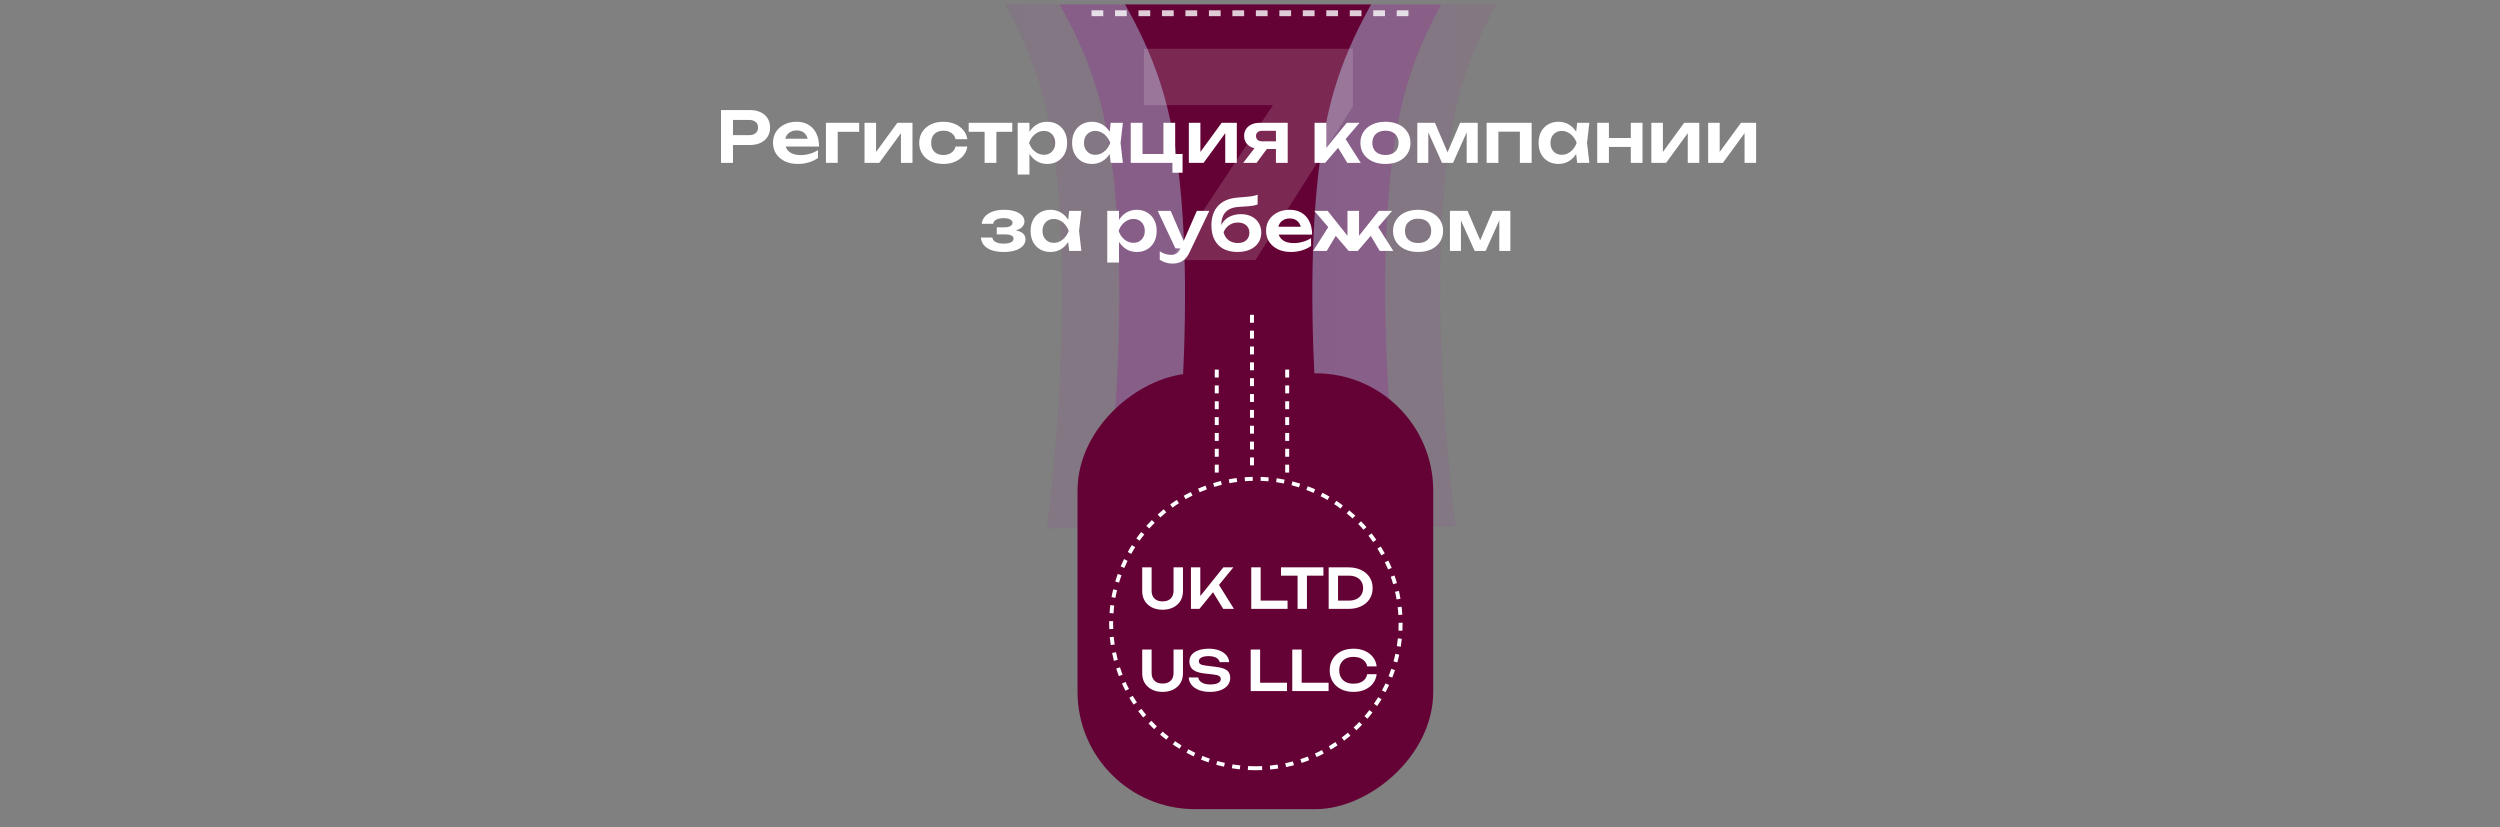 <svg width="426" height="141" viewBox="0 0 426 141" fill="none" xmlns="http://www.w3.org/2000/svg">
<rect x="0" y="0" width="426" height="141" fill="#808080" stroke="none"/>
<g clip-path="url(#clip0_561_16304)">
<path fill-rule="evenodd" clip-rule="evenodd" d="M393.201 -808.874L393.449 -808.618L394 -809.244H393.201H10.338H9.747H9L9.489 -808.632L10.079 -807.891L10.119 -807.928C10.263 -807.76 10.463 -807.526 10.715 -807.227C11.284 -806.55 12.118 -805.543 13.174 -804.224C15.284 -801.586 18.281 -797.7 21.822 -792.712C28.905 -782.734 38.164 -768.347 46.868 -750.714C64.28 -715.443 79.452 -667.219 70.586 -615.319C65.504 -585.568 67.343 -567.613 70.358 -538.176C70.432 -537.453 70.507 -536.722 70.582 -535.985C73.198 -510.404 80.169 -491.578 87.396 -472.828C87.704 -472.026 88.014 -471.224 88.325 -470.421C95.255 -452.469 102.258 -434.329 105.786 -410.095C109.496 -384.603 106.281 -363.175 103.162 -342.39C102.769 -339.769 102.376 -337.157 102 -334.549C98.641 -311.268 96.536 -288.28 105.802 -260.828C110.655 -246.454 116.484 -236.304 122.759 -226.393C123.975 -224.473 125.206 -222.562 126.451 -220.63L126.452 -220.63C131.632 -212.598 137.029 -204.225 142.39 -193.402C146.145 -185.823 150.032 -179.214 153.796 -173.035C154.697 -171.557 155.59 -170.104 156.472 -168.668C159.281 -164.099 161.98 -159.706 164.465 -155.242C170.99 -143.521 176.02 -131.331 177.552 -114.314C178.874 -99.641 174.35 -88.409 169.828 -77.18L169.547 -76.484C164.937 -65.031 160.458 -53.51 162.517 -38.405C164.234 -25.803 169.347 -17.273 174.665 -8.854C174.92 -8.447 175.175 -8.04 175.431 -7.64C180.506 0.386 185.628 8.479 188.155 20.119C191.045 33.439 191.048 50.98 190.323 65.218C189.96 72.326 189.417 78.605 188.964 83.107C188.738 85.358 188.534 87.165 188.386 88.409C188.313 89.023 188.254 89.504 188.213 89.83C188.192 89.993 188.176 90.119 188.165 90.201L188.153 90.297L188.15 90.319L188.149 90.326C188.149 90.326 188.149 90.326 188.487 90.378L188.149 90.326L188.092 90.756L188.492 90.749L214.808 90.378H214.918H215.26L215.141 89.956L215.14 89.949L215.137 89.927L215.125 89.83C215.114 89.749 215.098 89.623 215.078 89.46C215.037 89.134 214.977 88.653 214.904 88.038C214.756 86.795 214.553 84.988 214.326 82.737C213.873 78.235 213.33 71.956 212.968 64.848C212.242 50.61 212.245 33.069 215.136 19.749C217.663 8.109 222.784 0.016 227.859 -8.01C228.115 -8.41 228.371 -8.817 228.626 -9.224C233.943 -17.643 239.056 -26.173 240.773 -38.775C242.832 -53.88 238.353 -65.401 233.743 -76.854L233.462 -77.55C228.94 -88.779 224.416 -100.011 225.738 -114.685C227.27 -131.701 232.3 -143.891 238.825 -155.612C241.31 -160.077 244.01 -164.469 246.818 -169.038H246.818L246.822 -169.044C247.703 -170.478 248.595 -171.929 249.494 -173.405C253.258 -179.584 257.146 -186.193 260.9 -193.772C266.261 -204.595 271.659 -212.967 276.838 -221L276.839 -221.001L276.84 -221.002C278.084 -222.932 279.316 -224.843 280.531 -226.763C286.806 -236.674 292.635 -246.824 297.488 -261.199C306.755 -288.65 304.649 -311.638 301.29 -334.92C300.914 -337.527 300.522 -340.139 300.129 -342.761C297.009 -363.545 293.794 -384.973 297.505 -410.465C301.032 -434.699 308.036 -452.84 314.966 -470.791L314.97 -470.802C315.279 -471.601 315.587 -472.4 315.895 -473.199C323.121 -491.948 330.092 -510.774 332.708 -536.355C332.783 -537.092 332.858 -537.823 332.932 -538.547C335.947 -567.982 337.787 -585.939 332.704 -615.689C323.839 -667.589 339.011 -715.813 356.422 -751.085C365.126 -768.717 374.385 -783.104 381.468 -793.082C385.009 -798.071 388.006 -801.957 390.117 -804.595C391.172 -805.913 392.006 -806.92 392.576 -807.597C392.86 -807.935 393.079 -808.191 393.226 -808.362C393.3 -808.448 393.356 -808.512 393.393 -808.555L393.435 -808.603L393.445 -808.615L393.448 -808.617C393.448 -808.617 393.449 -808.618 393.201 -808.874Z" fill="url(#paint0_linear_561_16304)" fill-opacity="0.3"/>
<path fill-rule="evenodd" clip-rule="evenodd" d="M415.863 -809.312L416.109 -809.056L416.658 -809.682H415.863H34.698H34.11H33.366L33.853 -809.07L34.441 -808.329L34.48 -808.366C34.624 -808.198 34.823 -807.964 35.074 -807.665C35.641 -806.988 36.471 -805.982 37.522 -804.663C39.623 -802.026 42.606 -798.141 46.132 -793.154C53.184 -783.179 62.401 -768.796 71.067 -751.168C88.401 -715.906 103.506 -667.695 94.679 -615.809C89.62 -586.067 91.451 -568.117 94.452 -538.688C94.526 -537.965 94.601 -537.234 94.675 -536.497C97.28 -510.923 104.22 -492.103 111.414 -473.358C111.722 -472.555 112.03 -471.754 112.339 -470.951C119.238 -453.004 126.211 -434.869 129.723 -410.641C133.417 -385.157 130.216 -363.734 127.11 -342.956C126.719 -340.334 126.328 -337.724 125.954 -335.117C122.61 -311.842 120.514 -288.86 129.739 -261.416C134.57 -247.045 140.374 -236.898 146.62 -226.989C147.831 -225.07 149.057 -223.159 150.296 -221.229L150.297 -221.228C155.454 -213.198 160.828 -204.828 166.165 -194.008C169.903 -186.431 173.773 -179.823 177.52 -173.646C178.417 -172.169 179.306 -170.716 180.184 -169.28C182.98 -164.712 185.667 -160.321 188.142 -155.858C194.638 -144.14 199.645 -131.954 201.171 -114.942C202.487 -100.273 197.983 -89.043 193.481 -77.817L193.201 -77.121C188.612 -65.671 184.153 -54.154 186.202 -39.053C187.912 -26.454 193.002 -17.927 198.296 -9.51C198.55 -9.103 198.804 -8.696 199.059 -8.296C204.111 -0.272 209.21 7.818 211.726 19.455C214.604 32.771 214.607 50.307 213.885 64.542C213.524 71.648 212.983 77.925 212.532 82.426C212.306 84.676 212.104 86.482 211.957 87.726C211.884 88.34 211.825 88.821 211.784 89.147C211.763 89.31 211.748 89.436 211.737 89.517L211.725 89.614L211.722 89.636L211.721 89.643C211.721 89.643 211.721 89.643 212.057 89.695L211.721 89.643L211.664 90.072L212.062 90.065L238.261 89.695H238.371H238.711L238.593 89.273L238.592 89.266L238.589 89.243L238.577 89.147C238.566 89.066 238.55 88.94 238.53 88.777C238.489 88.451 238.43 87.97 238.357 87.356C238.21 86.112 238.007 84.306 237.782 82.056C237.331 77.555 236.79 71.278 236.429 64.172C235.707 49.937 235.71 32.401 238.588 19.084C241.103 7.448 246.202 -0.643 251.255 -8.667C251.509 -9.066 251.764 -9.473 252.018 -9.881C257.312 -18.297 262.402 -26.824 264.111 -39.423C266.161 -54.524 261.702 -66.042 257.112 -77.492L256.833 -78.187C252.331 -89.413 247.827 -100.643 249.143 -115.312C250.668 -132.324 255.676 -144.51 262.172 -156.228C264.646 -160.692 267.333 -165.083 270.129 -169.651H270.129L270.133 -169.656C271.01 -171.09 271.898 -172.54 272.794 -174.016C276.541 -180.194 280.411 -186.801 284.149 -194.378C289.486 -205.198 294.86 -213.568 300.016 -221.598L300.017 -221.599L300.018 -221.6C301.256 -223.53 302.483 -225.44 303.693 -227.359C309.94 -237.268 315.743 -247.415 320.575 -261.786C329.8 -289.23 327.703 -312.212 324.359 -335.487C323.985 -338.094 323.595 -340.705 323.203 -343.326C320.098 -364.105 316.897 -385.527 320.591 -411.011C324.103 -435.239 331.075 -453.375 337.975 -471.321L337.979 -471.332C338.286 -472.131 338.593 -472.929 338.899 -473.728C346.094 -492.473 353.034 -511.293 355.638 -536.867C355.713 -537.604 355.788 -538.335 355.861 -539.058C358.863 -568.486 360.694 -586.437 355.634 -616.179C346.808 -668.065 361.913 -716.276 379.247 -751.538C387.912 -769.166 397.13 -783.549 404.182 -793.524C407.707 -798.511 410.691 -802.396 412.792 -805.033C413.843 -806.352 414.673 -807.359 415.24 -808.035C415.524 -808.373 415.741 -808.629 415.888 -808.8C415.961 -808.885 416.017 -808.95 416.054 -808.992L416.096 -809.04L416.106 -809.052L416.109 -809.055C416.109 -809.055 416.109 -809.056 415.863 -809.312Z" fill="url(#paint1_linear_561_16304)" fill-opacity="0.3"/>
<path fill-rule="evenodd" clip-rule="evenodd" d="M425.253 -809.312L425.499 -809.056L426.048 -809.682H425.253H44.088H43.5H42.756L43.243 -809.07L43.831 -808.329L43.87 -808.366C44.014 -808.198 44.213 -807.964 44.463 -807.665C45.03 -806.988 45.86 -805.982 46.911 -804.663C49.013 -802.026 51.996 -798.141 55.521 -793.154C62.573 -783.179 71.791 -768.796 80.456 -751.168C97.79 -715.906 112.895 -667.695 104.069 -615.809C99.009 -586.067 100.84 -568.117 103.842 -538.688C103.915 -537.965 103.99 -537.234 104.065 -536.497C106.669 -510.923 113.61 -492.103 120.804 -473.358C121.111 -472.555 121.42 -471.754 121.729 -470.951C128.628 -453.004 135.6 -434.869 139.112 -410.641C142.807 -385.157 139.606 -363.734 136.5 -342.956C136.109 -340.334 135.718 -337.724 135.344 -335.117C132 -311.842 129.903 -288.86 139.129 -261.416C143.96 -247.045 149.763 -236.898 156.01 -226.989C157.221 -225.07 158.447 -223.159 159.686 -221.229L159.687 -221.228C164.844 -213.198 170.217 -204.828 175.554 -194.008C179.292 -186.431 183.162 -179.823 186.91 -173.646C187.807 -172.169 188.695 -170.716 189.574 -169.28C192.37 -164.712 195.057 -160.321 197.531 -155.858C204.027 -144.14 209.035 -131.954 210.561 -114.942C211.877 -100.273 207.373 -89.043 202.87 -77.817L202.591 -77.121C198.002 -65.671 193.542 -54.154 195.592 -39.053C197.301 -26.454 202.391 -17.927 207.686 -9.51C207.939 -9.103 208.194 -8.696 208.448 -8.296C213.501 -0.272 218.6 7.818 221.116 19.455C223.993 32.771 223.996 50.307 223.274 64.542C222.914 71.648 222.373 77.925 221.921 82.426C221.696 84.676 221.493 86.482 221.346 87.726C221.274 88.34 221.214 88.821 221.174 89.147C221.153 89.31 221.137 89.436 221.127 89.517L221.114 89.614L221.112 89.636L221.11 89.643C221.11 89.643 221.11 89.643 221.447 89.695L221.11 89.643L221.054 90.072L221.452 90.065L247.651 89.695H247.76H248.101L247.983 89.273L247.981 89.266L247.979 89.243L247.966 89.147C247.955 89.066 247.94 88.94 247.919 88.777C247.879 88.451 247.819 87.97 247.747 87.356C247.6 86.112 247.397 84.306 247.172 82.056C246.72 77.555 246.179 71.278 245.819 64.172C245.097 49.937 245.099 32.401 247.977 19.084C250.493 7.448 255.592 -0.643 260.644 -8.667C260.899 -9.066 261.153 -9.473 261.407 -9.881C266.701 -18.297 271.792 -26.824 273.501 -39.423C275.551 -54.524 271.091 -66.042 266.502 -77.492L266.222 -78.187C261.72 -89.413 257.216 -100.643 258.532 -115.312C260.058 -132.324 265.066 -144.51 271.562 -156.228C274.036 -160.692 276.723 -165.083 279.518 -169.651H279.519L279.523 -169.656C280.4 -171.09 281.288 -172.54 282.183 -174.016C285.931 -180.194 289.801 -186.801 293.538 -194.378C298.876 -205.198 304.249 -213.568 309.406 -221.598L309.407 -221.599L309.407 -221.6C310.646 -223.53 311.873 -225.44 313.083 -227.359C319.33 -237.268 325.133 -247.415 329.964 -261.786C339.19 -289.23 337.093 -312.212 333.749 -335.487C333.375 -338.094 332.984 -340.705 332.593 -343.326C329.487 -364.105 326.286 -385.527 329.981 -411.011C333.493 -435.239 340.465 -453.375 347.364 -471.321L347.368 -471.332C347.676 -472.131 347.983 -472.929 348.289 -473.728C355.483 -492.473 362.423 -511.293 365.028 -536.867C365.103 -537.604 365.177 -538.335 365.251 -539.058C368.253 -568.486 370.084 -586.437 365.024 -616.179C356.198 -668.065 371.303 -716.276 388.636 -751.538C397.302 -769.166 406.52 -783.549 413.572 -793.524C417.097 -798.511 420.081 -802.396 422.182 -805.033C423.233 -806.352 424.063 -807.359 424.63 -808.035C424.913 -808.373 425.131 -808.629 425.278 -808.8C425.351 -808.885 425.406 -808.95 425.444 -808.992L425.485 -809.04L425.496 -809.052L425.498 -809.055C425.498 -809.055 425.499 -809.056 425.253 -809.312Z" fill="url(#paint2_linear_561_16304)" fill-opacity="0.1"/>
<path fill-rule="evenodd" clip-rule="evenodd" d="M382.57 -809.312L382.816 -809.056L383.365 -809.682H382.57H1.405H0.817H0.073L0.56 -809.07L1.148 -808.329L1.187 -808.366C1.331 -808.198 1.53 -807.964 1.781 -807.665C2.348 -806.988 3.178 -805.982 4.228 -804.663C6.33 -802.026 9.313 -798.141 12.839 -793.154C19.891 -783.179 29.108 -768.796 37.774 -751.168C55.108 -715.906 70.213 -667.695 61.386 -615.809C56.327 -586.067 58.158 -568.117 61.159 -538.688C61.233 -537.965 61.308 -537.234 61.383 -536.497C63.987 -510.923 70.927 -492.103 78.121 -473.358C78.429 -472.555 78.737 -471.754 79.046 -470.951C85.945 -453.004 92.918 -434.869 96.43 -410.641C100.124 -385.157 96.923 -363.734 93.817 -342.956C93.426 -340.334 93.035 -337.724 92.661 -335.117C89.317 -311.842 87.221 -288.86 96.446 -261.416C101.277 -247.045 107.081 -236.898 113.328 -226.989C114.538 -225.07 115.764 -223.159 117.003 -221.229L117.004 -221.228C122.161 -213.198 127.535 -204.828 132.872 -194.008C136.61 -186.431 140.48 -179.823 144.227 -173.646C145.124 -172.169 146.013 -170.716 146.891 -169.28C149.687 -164.713 152.375 -160.321 154.849 -155.858C161.345 -144.14 166.352 -131.954 167.878 -114.942C169.194 -100.273 164.69 -89.043 160.188 -77.817L159.908 -77.121C155.319 -65.671 150.86 -54.154 152.909 -39.053C154.619 -26.454 159.709 -17.927 165.003 -9.511C165.257 -9.103 165.511 -8.696 165.766 -8.296C170.818 -0.272 175.917 7.818 178.433 19.455C181.311 32.771 181.314 50.307 180.592 64.542C180.231 71.648 179.69 77.925 179.239 82.426C179.014 84.676 178.811 86.482 178.664 87.726C178.591 88.34 178.532 88.821 178.491 89.147C178.47 89.31 178.455 89.436 178.444 89.517L178.432 89.613L178.429 89.636L178.428 89.643C178.428 89.643 178.428 89.643 178.764 89.695L178.428 89.643L178.371 90.072L178.769 90.065L204.968 89.695H205.078H205.418L205.3 89.273L205.299 89.266L205.296 89.243L205.284 89.147C205.273 89.066 205.257 88.94 205.237 88.777C205.196 88.451 205.137 87.97 205.064 87.356C204.917 86.112 204.714 84.306 204.489 82.056C204.038 77.555 203.497 71.278 203.136 64.172C202.414 49.937 202.417 32.401 205.295 19.084C207.81 7.448 212.909 -0.643 217.962 -8.667C218.216 -9.066 218.471 -9.474 218.725 -9.881C224.019 -18.297 229.109 -26.824 230.818 -39.423C232.868 -54.524 228.409 -66.042 223.819 -77.492L223.54 -78.187C219.038 -89.414 214.534 -100.643 215.85 -115.312C217.375 -132.324 222.383 -144.51 228.879 -156.228C231.353 -160.692 234.04 -165.083 236.836 -169.651L236.84 -169.656C237.717 -171.09 238.605 -172.54 239.501 -174.016C243.248 -180.194 247.118 -186.801 250.856 -194.378C256.193 -205.198 261.567 -213.568 266.723 -221.598L266.724 -221.599L266.725 -221.6C267.963 -223.53 269.19 -225.44 270.4 -227.359C276.647 -237.268 282.45 -247.415 287.282 -261.786C296.507 -289.23 294.41 -312.212 291.067 -335.487C290.692 -338.094 290.302 -340.705 289.91 -343.326C286.805 -364.105 283.604 -385.527 287.298 -411.011C290.81 -435.239 297.782 -453.375 304.682 -471.321L304.686 -471.332C304.993 -472.131 305.3 -472.929 305.606 -473.728C312.801 -492.473 319.741 -511.293 322.345 -536.867C322.42 -537.604 322.495 -538.335 322.568 -539.058C325.57 -568.486 327.401 -586.437 322.341 -616.179C313.515 -668.065 328.62 -716.276 345.954 -751.538C354.619 -769.166 363.837 -783.549 370.889 -793.524C374.414 -798.511 377.398 -802.396 379.499 -805.033C380.55 -806.352 381.38 -807.359 381.947 -808.035C382.231 -808.373 382.448 -808.629 382.595 -808.8C382.668 -808.885 382.724 -808.95 382.761 -808.992L382.803 -809.04L382.813 -809.052L382.816 -809.055C382.816 -809.055 382.816 -809.056 382.57 -809.312Z" fill="url(#paint3_linear_561_16304)" fill-opacity="0.1"/>
<path fill-rule="evenodd" clip-rule="evenodd" d="M403.059 -808.458L403.305 -808.202L403.853 -808.828H403.059H22.743H22.157H21.414L21.9 -808.216L22.486 -807.476L22.526 -807.513C22.669 -807.344 22.868 -807.11 23.118 -806.811C23.683 -806.135 24.512 -805.128 25.56 -803.809C27.657 -801.172 30.634 -797.287 34.151 -792.3C41.187 -782.325 50.385 -767.942 59.031 -750.314C76.326 -715.051 91.397 -666.84 82.59 -614.954C77.542 -585.212 79.369 -567.261 82.364 -537.832C82.438 -537.109 82.512 -536.378 82.587 -535.641C85.185 -510.067 92.11 -491.246 99.288 -472.501C99.595 -471.699 99.903 -470.897 100.211 -470.095C107.095 -452.148 114.052 -434.012 117.556 -409.784C121.242 -384.3 118.048 -362.877 114.949 -342.098C114.559 -339.477 114.169 -336.866 113.796 -334.259C110.459 -310.984 108.367 -288.002 117.572 -260.558C122.393 -246.187 128.183 -236.04 134.416 -226.131C135.624 -224.211 136.848 -222.301 138.084 -220.37L138.085 -220.37C143.23 -212.34 148.592 -203.97 153.917 -193.149C157.647 -185.572 161.508 -178.965 165.247 -172.787C166.142 -171.31 167.029 -169.857 167.905 -168.422C170.695 -163.854 173.376 -159.462 175.845 -154.999C182.326 -143.281 187.323 -131.094 188.845 -114.082C190.158 -99.413 185.664 -88.184 181.172 -76.957L180.893 -76.262C176.314 -64.812 171.865 -53.294 173.91 -38.193C175.616 -25.594 180.694 -17.067 185.977 -8.65C186.23 -8.243 186.484 -7.836 186.738 -7.436C191.779 0.588 196.867 8.679 199.377 20.315C202.248 33.632 202.251 51.168 201.53 65.403C201.171 72.509 200.631 78.786 200.181 83.287C199.956 85.537 199.754 87.343 199.607 88.587C199.534 89.201 199.475 89.682 199.434 90.008C199.414 90.171 199.399 90.297 199.388 90.378L199.375 90.474L199.373 90.497L199.371 90.504C199.371 90.504 199.371 90.504 199.707 90.556L199.371 90.504L199.315 90.118L199.712 90.926L225.853 90.556H225.962L226.302 89.74L226.184 90.134L226.183 90.127L226.18 90.104L226.168 90.008C226.157 89.927 226.141 89.801 226.121 89.638C226.08 89.312 226.021 88.831 225.948 88.217C225.802 86.973 225.599 85.167 225.375 82.917C224.924 78.416 224.385 72.139 224.025 65.033C223.304 50.798 223.307 33.262 226.178 19.945C228.689 8.309 233.776 0.218 238.818 -7.806C239.071 -8.206 239.325 -8.613 239.579 -9.02C244.861 -17.437 249.94 -25.964 251.645 -38.563C253.69 -53.664 249.241 -65.182 244.662 -76.632L244.383 -77.328C239.579 -94.647 239.137 -99.783 240.45 -114.453C241.972 -131.465 243.229 -143.651 249.71 -155.369C252.179 -159.833 254.86 -164.224 257.649 -168.792L257.654 -168.798C258.529 -170.231 259.415 -171.682 260.308 -173.158C264.047 -179.335 267.909 -185.942 271.638 -193.519C276.963 -204.339 282.325 -212.709 287.471 -220.74L287.471 -220.741L287.472 -220.742C288.708 -222.672 289.932 -224.582 291.139 -226.501C297.372 -236.41 303.162 -246.557 307.983 -260.928C317.188 -288.372 315.096 -311.354 311.759 -334.629C311.386 -337.236 310.996 -339.847 310.606 -342.468C307.507 -363.247 304.313 -384.67 307.999 -410.154C311.503 -434.382 318.46 -452.518 325.344 -470.465L325.348 -470.475C325.655 -471.275 325.961 -472.073 326.267 -472.871C333.445 -491.616 340.37 -510.437 342.968 -536.011C343.043 -536.748 343.118 -537.479 343.191 -538.202C346.186 -567.63 348.013 -585.582 342.965 -615.324C334.158 -667.21 349.229 -715.422 366.524 -750.684C375.171 -768.312 384.368 -782.695 391.404 -792.67C394.922 -797.657 397.899 -801.542 399.995 -804.18C401.044 -805.498 401.872 -806.505 402.438 -807.181C402.72 -807.52 402.938 -807.775 403.084 -807.946C403.157 -808.032 403.213 -808.096 403.25 -808.139L403.291 -808.187L403.302 -808.199L403.304 -808.202C403.304 -808.202 403.305 -808.202 403.059 -808.458Z" fill="#640235"/>
<rect x="244.219" y="63.609" width="74.268" height="60.61" rx="20" transform="rotate(90 244.219 63.609)" fill="#640235"/>
<path d="M199.484 44.318L219.116 14.558V17.918H194.924V8.318H230.54V18.11L213.932 44.318H199.484Z" fill="white" fill-opacity="0.15"/>
<path d="M127.77 18.756C128.482 18.756 129.098 18.88 129.618 19.128C130.138 19.376 130.534 19.724 130.806 20.172C131.086 20.62 131.226 21.14 131.226 21.732C131.226 22.324 131.086 22.844 130.806 23.292C130.534 23.732 130.138 24.08 129.618 24.336C129.098 24.584 128.482 24.708 127.77 24.708H123.798V23.028H127.662C128.134 23.028 128.502 22.912 128.766 22.68C129.038 22.448 129.174 22.132 129.174 21.732C129.174 21.324 129.038 21.008 128.766 20.784C128.502 20.552 128.134 20.436 127.662 20.436H123.978L124.902 19.464V27.756H122.862V18.756H127.77ZM135.932 27.936C135.124 27.936 134.4 27.788 133.76 27.492C133.128 27.188 132.628 26.764 132.26 26.22C131.9 25.676 131.72 25.044 131.72 24.324C131.72 23.612 131.892 22.988 132.236 22.452C132.588 21.916 133.068 21.5 133.676 21.204C134.284 20.9 134.976 20.748 135.752 20.748C136.544 20.748 137.224 20.924 137.792 21.276C138.36 21.62 138.796 22.108 139.1 22.74C139.412 23.372 139.568 24.116 139.568 24.972H133.328V23.64H138.488L137.708 24.12C137.676 23.72 137.576 23.38 137.408 23.1C137.248 22.82 137.028 22.604 136.748 22.452C136.468 22.3 136.14 22.224 135.764 22.224C135.356 22.224 135 22.308 134.696 22.476C134.4 22.636 134.168 22.864 134 23.16C133.84 23.448 133.76 23.788 133.76 24.18C133.76 24.652 133.864 25.056 134.072 25.392C134.28 25.728 134.584 25.984 134.984 26.16C135.384 26.336 135.868 26.424 136.436 26.424C136.948 26.424 137.464 26.352 137.984 26.208C138.504 26.056 138.972 25.844 139.388 25.572V26.916C138.94 27.236 138.416 27.488 137.816 27.672C137.224 27.848 136.596 27.936 135.932 27.936ZM146.404 20.928V22.464H141.82L142.744 21.552V27.756H140.74V20.928H146.404ZM147.315 27.756V20.928H149.283V26.7L148.791 26.568L152.907 20.928H155.487V27.756H153.519V21.876L154.011 22.02L149.823 27.756H147.315ZM164.83 24.972C164.75 25.556 164.522 26.072 164.146 26.52C163.778 26.968 163.302 27.316 162.718 27.564C162.134 27.812 161.482 27.936 160.762 27.936C159.946 27.936 159.226 27.788 158.602 27.492C157.986 27.188 157.502 26.764 157.15 26.22C156.806 25.676 156.634 25.052 156.634 24.348C156.634 23.636 156.806 23.012 157.15 22.476C157.502 21.932 157.986 21.508 158.602 21.204C159.226 20.9 159.946 20.748 160.762 20.748C161.482 20.748 162.134 20.876 162.718 21.132C163.302 21.38 163.778 21.728 164.146 22.176C164.522 22.616 164.75 23.132 164.83 23.724H162.826C162.722 23.26 162.482 22.904 162.106 22.656C161.738 22.4 161.29 22.272 160.762 22.272C160.338 22.272 159.966 22.356 159.646 22.524C159.334 22.684 159.094 22.92 158.926 23.232C158.758 23.536 158.674 23.908 158.674 24.348C158.674 24.78 158.758 25.152 158.926 25.464C159.094 25.768 159.334 26.004 159.646 26.172C159.966 26.332 160.338 26.412 160.762 26.412C161.298 26.412 161.75 26.28 162.118 26.016C162.494 25.752 162.73 25.404 162.826 24.972H164.83ZM167.778 21.624H169.782V27.756H167.778V21.624ZM165.066 20.928H172.494V22.464H165.066V20.928ZM173.412 20.928H175.416V23.1L175.332 23.364V25.008L175.416 25.5V29.736H173.412V20.928ZM174.72 24.348C174.856 23.62 175.092 22.988 175.428 22.452C175.772 21.908 176.2 21.488 176.712 21.192C177.232 20.896 177.808 20.748 178.44 20.748C179.112 20.748 179.7 20.9 180.204 21.204C180.716 21.5 181.116 21.92 181.404 22.464C181.692 23 181.836 23.628 181.836 24.348C181.836 25.06 181.692 25.688 181.404 26.232C181.116 26.768 180.716 27.188 180.204 27.492C179.7 27.788 179.112 27.936 178.44 27.936C177.8 27.936 177.224 27.788 176.712 27.492C176.208 27.196 175.784 26.78 175.44 26.244C175.096 25.7 174.856 25.068 174.72 24.348ZM179.808 24.348C179.808 23.948 179.724 23.596 179.556 23.292C179.396 22.98 179.172 22.74 178.884 22.572C178.596 22.396 178.264 22.308 177.888 22.308C177.512 22.308 177.156 22.396 176.82 22.572C176.484 22.74 176.188 22.98 175.932 23.292C175.684 23.596 175.488 23.948 175.344 24.348C175.488 24.748 175.684 25.1 175.932 25.404C176.188 25.708 176.484 25.948 176.82 26.124C177.156 26.292 177.512 26.376 177.888 26.376C178.264 26.376 178.596 26.292 178.884 26.124C179.172 25.948 179.396 25.708 179.556 25.404C179.724 25.1 179.808 24.748 179.808 24.348ZM189.262 27.756L188.974 25.26L189.298 24.348L188.974 23.448L189.262 20.928H191.338L190.942 24.348L191.338 27.756H189.262ZM189.79 24.348C189.662 25.068 189.426 25.7 189.082 26.244C188.746 26.78 188.318 27.196 187.798 27.492C187.286 27.788 186.71 27.936 186.07 27.936C185.406 27.936 184.818 27.788 184.306 27.492C183.794 27.188 183.394 26.768 183.106 26.232C182.826 25.688 182.686 25.06 182.686 24.348C182.686 23.628 182.826 23 183.106 22.464C183.394 21.92 183.794 21.5 184.306 21.204C184.818 20.9 185.406 20.748 186.07 20.748C186.71 20.748 187.286 20.896 187.798 21.192C188.318 21.488 188.75 21.908 189.094 22.452C189.438 22.988 189.67 23.62 189.79 24.348ZM184.714 24.348C184.714 24.748 184.794 25.1 184.954 25.404C185.122 25.708 185.35 25.948 185.638 26.124C185.926 26.292 186.258 26.376 186.634 26.376C187.01 26.376 187.362 26.292 187.69 26.124C188.026 25.948 188.322 25.708 188.578 25.404C188.834 25.1 189.034 24.748 189.178 24.348C189.034 23.948 188.834 23.596 188.578 23.292C188.322 22.98 188.026 22.74 187.69 22.572C187.362 22.396 187.01 22.308 186.634 22.308C186.258 22.308 185.926 22.396 185.638 22.572C185.35 22.74 185.122 22.98 184.954 23.292C184.794 23.596 184.714 23.948 184.714 24.348ZM200.25 20.928V26.64L199.854 26.244H201.51V29.436H199.782V27.36L200.13 27.756H192.678V20.928H194.682V26.64L194.358 26.244H198.606L198.246 26.64V20.928H200.25ZM202.58 27.756V20.928H204.548V26.7L204.056 26.568L208.172 20.928H210.752V27.756H208.784V21.876L209.276 22.02L205.088 27.756H202.58ZM217.996 24.084V25.392H214.636L214.612 25.344C214.092 25.344 213.636 25.256 213.244 25.08C212.852 24.896 212.544 24.64 212.32 24.312C212.104 23.976 211.996 23.588 211.996 23.148C211.996 22.708 212.104 22.324 212.32 21.996C212.544 21.66 212.852 21.4 213.244 21.216C213.636 21.024 214.092 20.928 214.612 20.928H219.424V27.756H217.42V21.456L218.02 22.284H215.092C214.756 22.284 214.492 22.364 214.3 22.524C214.116 22.676 214.024 22.892 214.024 23.172C214.024 23.452 214.116 23.676 214.3 23.844C214.492 24.004 214.756 24.084 215.092 24.084H217.996ZM216.484 24.564L214.12 27.756H211.84L214.3 24.564H216.484ZM224.002 27.756V20.928H226.006V26.136L225.418 25.932L229.486 20.928H231.67L225.802 27.756H224.002ZM229.582 27.756L227.542 24.408L229.018 23.268L231.874 27.756H229.582ZM236.082 27.936C235.234 27.936 234.49 27.788 233.85 27.492C233.21 27.188 232.71 26.768 232.35 26.232C231.99 25.688 231.81 25.06 231.81 24.348C231.81 23.628 231.99 23 232.35 22.464C232.71 21.92 233.21 21.5 233.85 21.204C234.49 20.9 235.234 20.748 236.082 20.748C236.93 20.748 237.674 20.9 238.314 21.204C238.954 21.5 239.45 21.92 239.802 22.464C240.162 23 240.342 23.628 240.342 24.348C240.342 25.06 240.162 25.688 239.802 26.232C239.45 26.768 238.954 27.188 238.314 27.492C237.674 27.788 236.93 27.936 236.082 27.936ZM236.082 26.412C236.546 26.412 236.942 26.328 237.27 26.16C237.606 25.992 237.862 25.756 238.038 25.452C238.222 25.14 238.314 24.772 238.314 24.348C238.314 23.916 238.222 23.548 238.038 23.244C237.862 22.932 237.606 22.692 237.27 22.524C236.942 22.356 236.546 22.272 236.082 22.272C235.626 22.272 235.23 22.356 234.894 22.524C234.558 22.692 234.298 22.932 234.114 23.244C233.938 23.548 233.85 23.916 233.85 24.348C233.85 24.772 233.938 25.14 234.114 25.452C234.298 25.756 234.558 25.992 234.894 26.16C235.23 26.328 235.626 26.412 236.082 26.412ZM241.51 27.756V20.928H244.51L246.994 26.712H246.346L248.806 20.928H251.806V27.756H249.922V21.648H250.33L247.594 27.756H245.722L242.986 21.672L243.382 21.66V27.756H241.51ZM260.99 20.928V27.756H258.986V21.528L259.91 22.44H254.402L255.326 21.528V27.756H253.322V20.928H260.99ZM268.75 27.756L268.462 25.26L268.786 24.348L268.462 23.448L268.75 20.928H270.826L270.43 24.348L270.826 27.756H268.75ZM269.278 24.348C269.15 25.068 268.914 25.7 268.57 26.244C268.234 26.78 267.806 27.196 267.286 27.492C266.774 27.788 266.198 27.936 265.558 27.936C264.894 27.936 264.306 27.788 263.794 27.492C263.282 27.188 262.882 26.768 262.594 26.232C262.314 25.688 262.174 25.06 262.174 24.348C262.174 23.628 262.314 23 262.594 22.464C262.882 21.92 263.282 21.5 263.794 21.204C264.306 20.9 264.894 20.748 265.558 20.748C266.198 20.748 266.774 20.896 267.286 21.192C267.806 21.488 268.238 21.908 268.582 22.452C268.926 22.988 269.158 23.62 269.278 24.348ZM264.202 24.348C264.202 24.748 264.282 25.1 264.442 25.404C264.61 25.708 264.838 25.948 265.126 26.124C265.414 26.292 265.746 26.376 266.122 26.376C266.498 26.376 266.85 26.292 267.178 26.124C267.514 25.948 267.81 25.708 268.066 25.404C268.322 25.1 268.522 24.748 268.666 24.348C268.522 23.948 268.322 23.596 268.066 23.292C267.81 22.98 267.514 22.74 267.178 22.572C266.85 22.396 266.498 22.308 266.122 22.308C265.746 22.308 265.414 22.396 265.126 22.572C264.838 22.74 264.61 22.98 264.442 23.292C264.282 23.596 264.202 23.948 264.202 24.348ZM272.166 20.928H274.158V27.756H272.166V20.928ZM277.89 20.928H279.882V27.756H277.89V20.928ZM273.306 23.52H278.67V25.032H273.306V23.52ZM281.389 27.756V20.928H283.357V26.7L282.865 26.568L286.981 20.928H289.561V27.756H287.593V21.876L288.085 22.02L283.897 27.756H281.389ZM291.069 27.756V20.928H293.037V26.7L292.545 26.568L296.661 20.928H299.241V27.756H297.273V21.876L297.765 22.02L293.577 27.756H291.069ZM171.001 42.936C170.241 42.936 169.577 42.84 169.009 42.648C168.441 42.448 167.997 42.164 167.677 41.796C167.357 41.42 167.181 40.98 167.149 40.476H169.093C169.149 40.812 169.341 41.068 169.669 41.244C169.997 41.42 170.441 41.508 171.001 41.508C171.537 41.508 171.953 41.44 172.249 41.304C172.553 41.16 172.705 40.94 172.705 40.644C172.705 40.404 172.577 40.228 172.321 40.116C172.073 39.996 171.673 39.936 171.121 39.936H169.849V38.736H171.085C171.581 38.736 171.945 38.664 172.177 38.52C172.417 38.376 172.537 38.196 172.537 37.98C172.537 37.716 172.397 37.516 172.117 37.38C171.845 37.244 171.477 37.176 171.013 37.176C170.501 37.176 170.089 37.256 169.777 37.416C169.465 37.576 169.281 37.816 169.225 38.136H167.293C167.325 37.696 167.493 37.296 167.797 36.936C168.101 36.576 168.529 36.288 169.081 36.072C169.641 35.856 170.313 35.748 171.097 35.748C171.793 35.748 172.401 35.832 172.921 36C173.441 36.168 173.845 36.4 174.133 36.696C174.421 36.992 174.565 37.332 174.565 37.716C174.565 38.02 174.469 38.3 174.277 38.556C174.093 38.812 173.793 39.016 173.377 39.168C172.969 39.32 172.433 39.396 171.769 39.396V39.192C172.721 39.152 173.453 39.268 173.965 39.54C174.485 39.812 174.745 40.228 174.745 40.788C174.745 41.196 174.597 41.564 174.301 41.892C174.013 42.22 173.589 42.476 173.029 42.66C172.469 42.844 171.793 42.936 171.001 42.936ZM182.19 42.756L181.902 40.26L182.226 39.348L181.902 38.448L182.19 35.928H184.266L183.87 39.348L184.266 42.756H182.19ZM182.718 39.348C182.59 40.068 182.354 40.7 182.01 41.244C181.674 41.78 181.246 42.196 180.726 42.492C180.214 42.788 179.638 42.936 178.998 42.936C178.334 42.936 177.746 42.788 177.234 42.492C176.722 42.188 176.322 41.768 176.034 41.232C175.754 40.688 175.614 40.06 175.614 39.348C175.614 38.628 175.754 38 176.034 37.464C176.322 36.92 176.722 36.5 177.234 36.204C177.746 35.9 178.334 35.748 178.998 35.748C179.638 35.748 180.214 35.896 180.726 36.192C181.246 36.488 181.678 36.908 182.022 37.452C182.366 37.988 182.598 38.62 182.718 39.348ZM177.642 39.348C177.642 39.748 177.722 40.1 177.882 40.404C178.05 40.708 178.278 40.948 178.566 41.124C178.854 41.292 179.186 41.376 179.562 41.376C179.938 41.376 180.29 41.292 180.618 41.124C180.954 40.948 181.25 40.708 181.506 40.404C181.762 40.1 181.962 39.748 182.106 39.348C181.962 38.948 181.762 38.596 181.506 38.292C181.25 37.98 180.954 37.74 180.618 37.572C180.29 37.396 179.938 37.308 179.562 37.308C179.186 37.308 178.854 37.396 178.566 37.572C178.278 37.74 178.05 37.98 177.882 38.292C177.722 38.596 177.642 38.948 177.642 39.348ZM188.676 35.928H190.68V38.1L190.596 38.364V40.008L190.68 40.5V44.736H188.676V35.928ZM189.984 39.348C190.12 38.62 190.356 37.988 190.692 37.452C191.036 36.908 191.464 36.488 191.976 36.192C192.496 35.896 193.072 35.748 193.704 35.748C194.376 35.748 194.964 35.9 195.468 36.204C195.98 36.5 196.38 36.92 196.668 37.464C196.956 38 197.1 38.628 197.1 39.348C197.1 40.06 196.956 40.688 196.668 41.232C196.38 41.768 195.98 42.188 195.468 42.492C194.964 42.788 194.376 42.936 193.704 42.936C193.064 42.936 192.488 42.788 191.976 42.492C191.472 42.196 191.048 41.78 190.704 41.244C190.36 40.7 190.12 40.068 189.984 39.348ZM195.072 39.348C195.072 38.948 194.988 38.596 194.82 38.292C194.66 37.98 194.436 37.74 194.148 37.572C193.86 37.396 193.528 37.308 193.152 37.308C192.776 37.308 192.42 37.396 192.084 37.572C191.748 37.74 191.452 37.98 191.196 38.292C190.948 38.596 190.752 38.948 190.608 39.348C190.752 39.748 190.948 40.1 191.196 40.404C191.452 40.708 191.748 40.948 192.084 41.124C192.42 41.292 192.776 41.376 193.152 41.376C193.528 41.376 193.86 41.292 194.148 41.124C194.436 40.948 194.66 40.708 194.82 40.404C194.988 40.1 195.072 39.748 195.072 39.348ZM199.854 44.916C199.406 44.916 199.002 44.86 198.642 44.748C198.282 44.636 197.942 44.472 197.622 44.256V42.816C197.958 43.032 198.278 43.188 198.582 43.284C198.886 43.38 199.222 43.428 199.59 43.428C199.918 43.428 200.21 43.352 200.466 43.2C200.722 43.056 200.934 42.796 201.102 42.42L203.946 35.928H206.07L202.662 43.068C202.454 43.516 202.202 43.876 201.906 44.148C201.61 44.42 201.286 44.616 200.934 44.736C200.59 44.856 200.23 44.916 199.854 44.916ZM200.286 42.324L197.274 35.928H199.482L202.242 42.324H200.286ZM210.876 42.936C209.94 42.936 209.14 42.76 208.476 42.408C207.812 42.048 207.304 41.532 206.952 40.86C206.6 40.188 206.424 39.376 206.424 38.424C206.424 37.008 206.804 35.892 207.564 35.076C208.324 34.26 209.412 33.792 210.828 33.672C211.404 33.624 211.88 33.584 212.256 33.552C212.632 33.52 212.94 33.488 213.18 33.456C213.428 33.416 213.636 33.376 213.804 33.336C213.972 33.288 214.136 33.236 214.296 33.18V34.848C214.128 34.912 213.912 34.972 213.648 35.028C213.392 35.076 213.064 35.116 212.664 35.148C212.272 35.18 211.788 35.212 211.212 35.244C210.164 35.292 209.384 35.58 208.872 36.108C208.36 36.636 208.104 37.396 208.104 38.388V38.712L208.032 38.568C208.192 38.136 208.436 37.764 208.764 37.452C209.092 37.14 209.484 36.904 209.94 36.744C210.404 36.576 210.904 36.492 211.44 36.492C212.136 36.492 212.744 36.624 213.264 36.888C213.784 37.144 214.188 37.508 214.476 37.98C214.772 38.452 214.92 39.004 214.92 39.636C214.92 40.3 214.752 40.88 214.416 41.376C214.08 41.872 213.608 42.256 213 42.528C212.4 42.8 211.692 42.936 210.876 42.936ZM210.924 41.412C211.324 41.412 211.672 41.34 211.968 41.196C212.264 41.052 212.492 40.848 212.652 40.584C212.812 40.32 212.892 40.012 212.892 39.66C212.892 39.308 212.812 39.004 212.652 38.748C212.492 38.484 212.264 38.28 211.968 38.136C211.672 37.992 211.324 37.92 210.924 37.92C210.372 37.92 209.884 38.068 209.46 38.364C209.036 38.652 208.716 39.056 208.5 39.576C208.628 40.136 208.908 40.584 209.34 40.92C209.78 41.248 210.308 41.412 210.924 41.412ZM219.95 42.936C219.142 42.936 218.418 42.788 217.778 42.492C217.146 42.188 216.646 41.764 216.278 41.22C215.918 40.676 215.738 40.044 215.738 39.324C215.738 38.612 215.91 37.988 216.254 37.452C216.606 36.916 217.086 36.5 217.694 36.204C218.302 35.9 218.994 35.748 219.77 35.748C220.562 35.748 221.242 35.924 221.81 36.276C222.378 36.62 222.814 37.108 223.118 37.74C223.43 38.372 223.586 39.116 223.586 39.972H217.346V38.64H222.506L221.726 39.12C221.694 38.72 221.594 38.38 221.426 38.1C221.266 37.82 221.046 37.604 220.766 37.452C220.486 37.3 220.158 37.224 219.782 37.224C219.374 37.224 219.018 37.308 218.714 37.476C218.418 37.636 218.186 37.864 218.018 38.16C217.858 38.448 217.778 38.788 217.778 39.18C217.778 39.652 217.882 40.056 218.09 40.392C218.298 40.728 218.602 40.984 219.002 41.16C219.402 41.336 219.886 41.424 220.454 41.424C220.966 41.424 221.482 41.352 222.002 41.208C222.522 41.056 222.99 40.844 223.406 40.572V41.916C222.958 42.236 222.434 42.488 221.834 42.672C221.242 42.848 220.614 42.936 219.95 42.936ZM223.767 42.756L226.611 38.268L228.075 39.408L226.083 42.756H223.767ZM235.107 42.756L233.115 39.408L234.567 38.268L237.423 42.756H235.107ZM231.579 41.076L231.015 40.884L234.951 35.928H237.219L231.375 42.756H229.815L223.959 35.928H226.227L230.175 40.884L229.611 41.076V35.928H231.579V41.076ZM241.643 42.936C240.795 42.936 240.051 42.788 239.411 42.492C238.771 42.188 238.271 41.768 237.911 41.232C237.551 40.688 237.371 40.06 237.371 39.348C237.371 38.628 237.551 38 237.911 37.464C238.271 36.92 238.771 36.5 239.411 36.204C240.051 35.9 240.795 35.748 241.643 35.748C242.491 35.748 243.235 35.9 243.875 36.204C244.515 36.5 245.011 36.92 245.363 37.464C245.723 38 245.903 38.628 245.903 39.348C245.903 40.06 245.723 40.688 245.363 41.232C245.011 41.768 244.515 42.188 243.875 42.492C243.235 42.788 242.491 42.936 241.643 42.936ZM241.643 41.412C242.107 41.412 242.503 41.328 242.831 41.16C243.167 40.992 243.423 40.756 243.599 40.452C243.783 40.14 243.875 39.772 243.875 39.348C243.875 38.916 243.783 38.548 243.599 38.244C243.423 37.932 243.167 37.692 242.831 37.524C242.503 37.356 242.107 37.272 241.643 37.272C241.187 37.272 240.791 37.356 240.455 37.524C240.119 37.692 239.859 37.932 239.675 38.244C239.499 38.548 239.411 38.916 239.411 39.348C239.411 39.772 239.499 40.14 239.675 40.452C239.859 40.756 240.119 40.992 240.455 41.16C240.791 41.328 241.187 41.412 241.643 41.412ZM247.07 42.756V35.928H250.07L252.554 41.712H251.906L254.366 35.928H257.366V42.756H255.482V36.648H255.89L253.154 42.756H251.282L248.546 36.672L248.942 36.66V42.756H247.07Z" fill="white"/>
<line x1="213.337" y1="53.645" x2="213.337" y2="79.571" stroke="white" stroke-width="0.674" stroke-dasharray="1.35 1.35"/>
<line x1="219.337" y1="62.978" x2="219.337" y2="80.608" stroke="white" stroke-width="0.674" stroke-dasharray="1.35 1.35"/>
<line x1="207.337" y1="62.978" x2="207.337" y2="80.608" stroke="white" stroke-width="0.674" stroke-dasharray="1.35 1.35"/>
<path d="M196.236 100.652C196.236 101.029 196.309 101.353 196.453 101.624C196.598 101.894 196.809 102.105 197.085 102.256C197.368 102.401 197.708 102.473 198.104 102.473C198.507 102.473 198.847 102.401 199.124 102.256C199.4 102.105 199.611 101.894 199.756 101.624C199.9 101.353 199.973 101.029 199.973 100.652V96.679H201.577V100.727C201.577 101.363 201.432 101.919 201.143 102.397C200.853 102.869 200.448 103.237 199.926 103.501C199.403 103.766 198.796 103.898 198.104 103.898C197.413 103.898 196.806 103.766 196.283 103.501C195.768 103.237 195.362 102.869 195.066 102.397C194.777 101.919 194.632 101.363 194.632 100.727V96.679H196.236V100.652ZM202.937 103.756V96.679H204.531V102.454L204.078 102.133L208.456 96.679H210.164L204.38 103.756H202.937ZM206.314 100.293L207.466 99.265L210.268 103.756H208.437L206.314 100.293ZM214.815 96.679V103.048L214.088 102.341H219.4V103.756H213.211V96.679H214.815ZM221.105 97.397H222.7V103.756H221.105V97.397ZM218.284 96.679H225.511V98.095H218.284V96.679ZM229.765 96.679C230.589 96.679 231.309 96.827 231.925 97.123C232.548 97.419 233.033 97.831 233.379 98.359C233.724 98.887 233.897 99.507 233.897 100.218C233.897 100.922 233.724 101.542 233.379 102.077C233.033 102.605 232.548 103.017 231.925 103.313C231.309 103.608 230.589 103.756 229.765 103.756H226.406V96.679H229.765ZM228 103.124L227.189 102.341H229.887C230.365 102.341 230.784 102.253 231.142 102.077C231.507 101.9 231.787 101.652 231.982 101.331C232.177 101.01 232.275 100.639 232.275 100.218C232.275 99.79 232.177 99.419 231.982 99.104C231.787 98.784 231.507 98.535 231.142 98.359C230.784 98.183 230.365 98.095 229.887 98.095H227.189L228 97.312V103.124Z" fill="white"/>
<path d="M196.236 114.652C196.236 115.029 196.309 115.353 196.453 115.624C196.598 115.894 196.809 116.105 197.085 116.256C197.368 116.401 197.708 116.473 198.104 116.473C198.507 116.473 198.847 116.401 199.124 116.256C199.4 116.105 199.611 115.894 199.756 115.624C199.9 115.353 199.973 115.029 199.973 114.652V110.679H201.577V114.727C201.577 115.363 201.432 115.919 201.143 116.397C200.853 116.869 200.448 117.237 199.926 117.501C199.403 117.766 198.796 117.898 198.104 117.898C197.413 117.898 196.806 117.766 196.283 117.501C195.768 117.237 195.362 116.869 195.066 116.397C194.777 115.919 194.632 115.363 194.632 114.727V110.679H196.236V114.652ZM202.559 115.444H204.182C204.22 115.683 204.324 115.894 204.493 116.077C204.67 116.253 204.902 116.391 205.192 116.492C205.487 116.586 205.827 116.633 206.211 116.633C206.771 116.633 207.211 116.555 207.532 116.397C207.859 116.234 208.022 116.007 208.022 115.718C208.022 115.492 207.928 115.319 207.739 115.199C207.557 115.073 207.214 114.982 206.711 114.925L205.286 114.765C204.368 114.664 203.701 114.451 203.286 114.123C202.877 113.79 202.672 113.328 202.672 112.736C202.672 112.271 202.808 111.875 203.078 111.548C203.355 111.22 203.742 110.972 204.239 110.802C204.736 110.626 205.321 110.538 205.994 110.538C206.648 110.538 207.23 110.635 207.739 110.83C208.249 111.019 208.655 111.286 208.956 111.632C209.258 111.972 209.422 112.372 209.447 112.831H207.824C207.793 112.623 207.698 112.444 207.541 112.293C207.39 112.136 207.179 112.016 206.909 111.934C206.638 111.846 206.321 111.802 205.956 111.802C205.446 111.802 205.041 111.878 204.739 112.029C204.437 112.18 204.286 112.394 204.286 112.67C204.286 112.884 204.374 113.051 204.55 113.17C204.732 113.284 205.05 113.369 205.503 113.425L206.984 113.604C207.639 113.674 208.158 113.787 208.541 113.944C208.931 114.095 209.208 114.3 209.372 114.557C209.541 114.815 209.626 115.142 209.626 115.539C209.626 116.011 209.482 116.426 209.192 116.784C208.909 117.137 208.51 117.41 207.994 117.605C207.478 117.8 206.874 117.898 206.182 117.898C205.478 117.898 204.858 117.797 204.324 117.596C203.789 117.388 203.367 117.102 203.059 116.737C202.751 116.366 202.584 115.935 202.559 115.444ZM214.723 110.679V117.048L213.996 116.341H219.308V117.756H213.118V110.679H214.723ZM221.808 110.679V117.048L221.082 116.341H226.394V117.756H220.204V110.679H221.808ZM234.583 114.878C234.514 115.476 234.303 116.004 233.951 116.463C233.605 116.916 233.146 117.269 232.574 117.52C232.007 117.772 231.359 117.898 230.63 117.898C229.825 117.898 229.117 117.744 228.507 117.435C227.903 117.127 227.431 116.699 227.091 116.152C226.752 115.599 226.582 114.954 226.582 114.218C226.582 113.482 226.752 112.84 227.091 112.293C227.431 111.739 227.903 111.308 228.507 111C229.117 110.692 229.825 110.538 230.63 110.538C231.359 110.538 232.007 110.664 232.574 110.915C233.146 111.167 233.605 111.519 233.951 111.972C234.303 112.425 234.514 112.953 234.583 113.557H232.97C232.907 113.224 232.772 112.938 232.564 112.699C232.357 112.453 232.089 112.265 231.762 112.133C231.435 112 231.054 111.934 230.62 111.934C230.123 111.934 229.693 112.029 229.328 112.217C228.969 112.4 228.692 112.664 228.497 113.01C228.302 113.35 228.205 113.752 228.205 114.218C228.205 114.683 228.302 115.089 228.497 115.435C228.692 115.775 228.969 116.039 229.328 116.228C229.693 116.41 230.123 116.501 230.62 116.501C231.054 116.501 231.435 116.438 231.762 116.312C232.089 116.18 232.357 115.995 232.564 115.756C232.772 115.51 232.907 115.218 232.97 114.878H234.583Z" fill="white"/>
<circle cx="214" cy="106.246" r="24.663" transform="rotate(90 214 106.246)" stroke="white" stroke-width="0.674" stroke-dasharray="1.35 1.35"/>
<line x1="186" y1="2.256" x2="241" y2="2.256" stroke="white" stroke-opacity="0.8" stroke-dasharray="2 2"/>
</g>
<defs>
<linearGradient id="paint0_linear_561_16304" x1="394" y1="-359.244" x2="9" y2="-359.244" gradientUnits="userSpaceOnUse">
<stop stop-color="#D43F8D"/>
<stop offset="1" stop-color="#590DA6"/>
</linearGradient>
<linearGradient id="paint1_linear_561_16304" x1="416.658" y1="-359.805" x2="33.366" y2="-359.805" gradientUnits="userSpaceOnUse">
<stop stop-color="#D43F8D"/>
<stop offset="1" stop-color="#590DA6"/>
</linearGradient>
<linearGradient id="paint2_linear_561_16304" x1="426.048" y1="-359.805" x2="42.756" y2="-359.805" gradientUnits="userSpaceOnUse">
<stop stop-color="#D43F8D"/>
<stop offset="1" stop-color="#590DA6"/>
</linearGradient>
<linearGradient id="paint3_linear_561_16304" x1="383.365" y1="-359.805" x2="0.073" y2="-359.805" gradientUnits="userSpaceOnUse">
<stop stop-color="#D43F8D"/>
<stop offset="1" stop-color="#590DA6"/>
</linearGradient>
<clipPath id="clip0_561_16304">
<rect width="426" height="140" fill="white" transform="translate(0 0.756)"/>
</clipPath>
</defs>
</svg>
